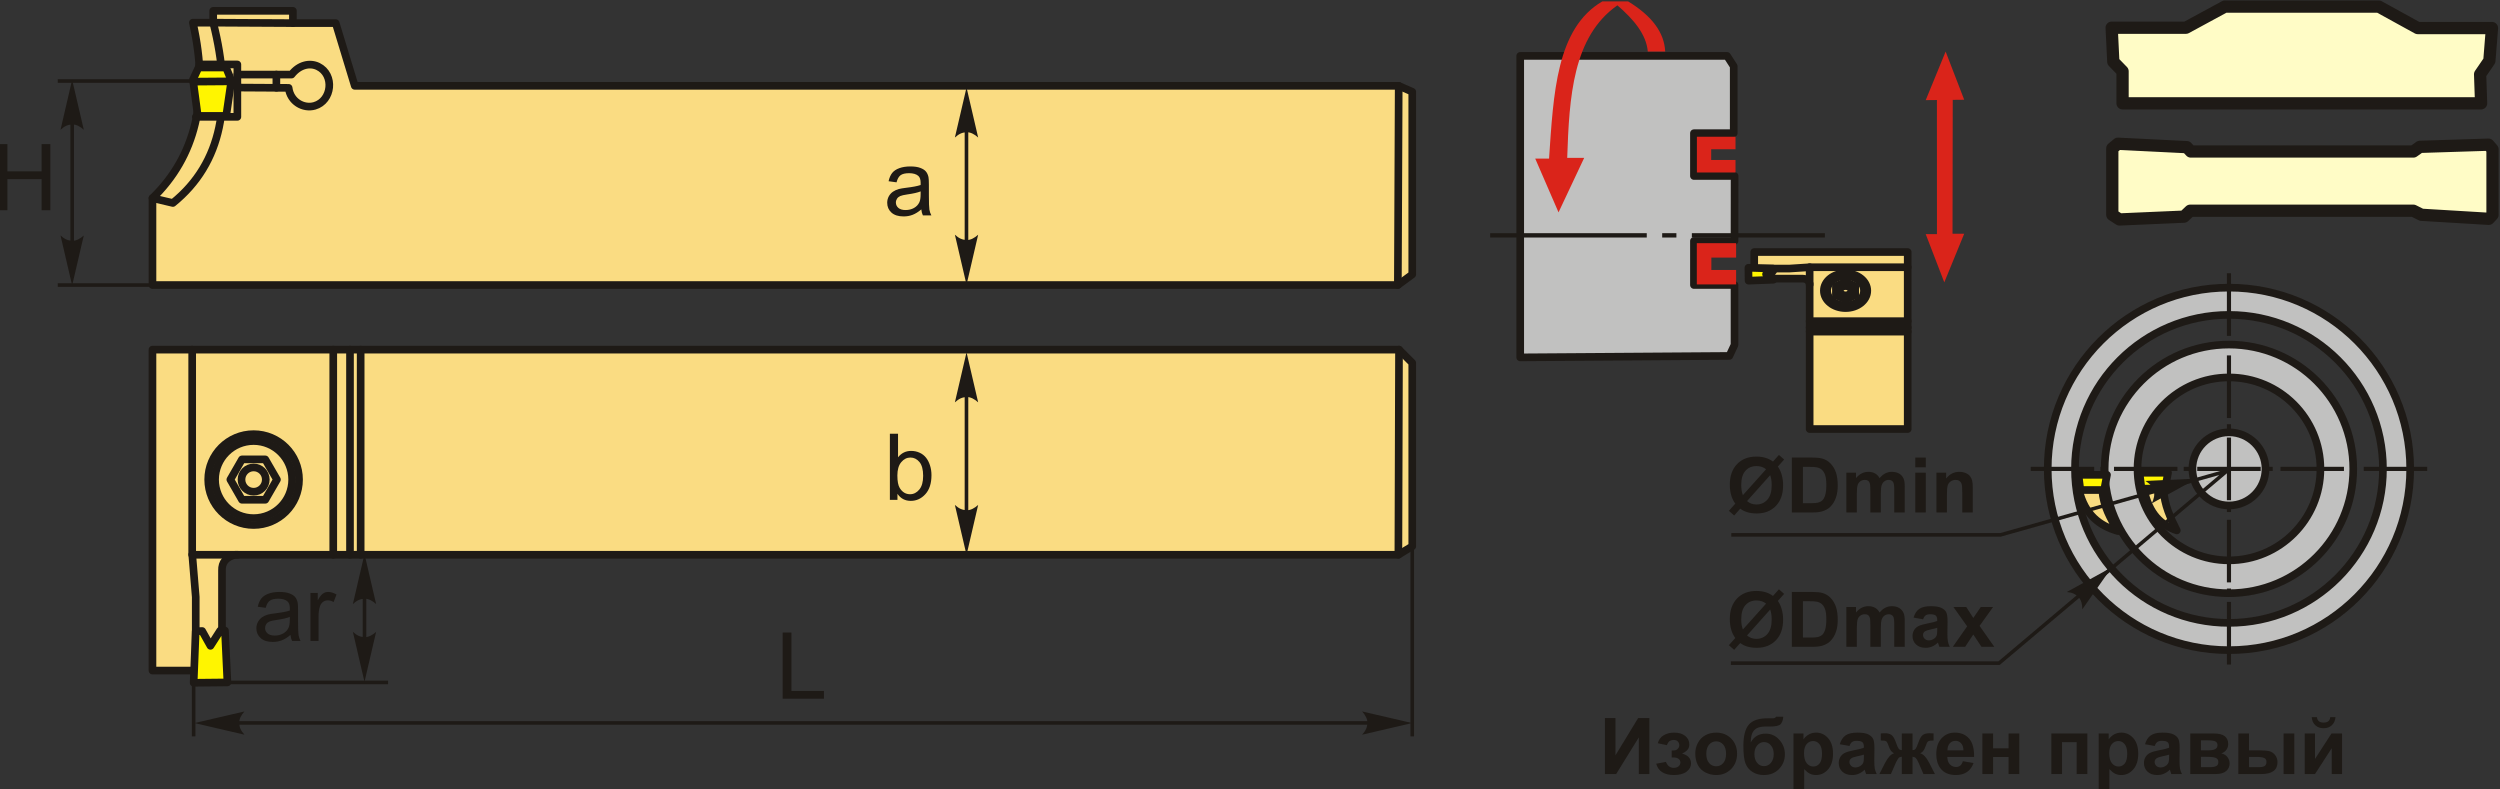 <?xml version="1.0"?>
<svg width="907.57" height="286.59" xmlns="http://www.w3.org/2000/svg" xmlns:svg="http://www.w3.org/2000/svg" clip-rule="evenodd" fill-rule="evenodd" version="1.1" xml:space="preserve">
 <rect width="100%" height="100%" fill="#333333" stroke="none"/>
 <defs>
  <style type="text/css">
   <![CDATA[
    .str2 {stroke:#1E1A16;stroke-width:1.31;stroke-miterlimit:22.926}
    .str1 {stroke:#1E1A16;stroke-width:4.45;stroke-linecap:round;stroke-linejoin:round;stroke-miterlimit:22.926}
    .str0 {stroke:#1E1A16;stroke-width:2.78;stroke-linecap:round;stroke-linejoin:round;stroke-miterlimit:22.926}
    .fil8 {fill:none}
    .fil1 {fill:#C1C1C0}
    .fil3 {fill:#1E1A16}
    .fil5 {fill:#FFFCC6}
    .fil6 {fill:#FFF500}
    .fil7 {fill:#FADC82}
    .fil2 {fill:#DA241A}
    .fil0 {fill:#1E1A16;fill-rule:nonzero}
    .fil9 {fill:#1E1A16;fill-rule:nonzero}
    .fil4 {fill:#DA241A;fill-rule:nonzero}
   ]]>
  </style>
 </defs>
 <g class="layer">
  <title>Layer 1</title>
  <g id="Layer_x0020_1">
   <g id="_2282958626096">
    <polygon class="fil0" id="svg_10" points="582.63,260.68 586.46,260.68 586.46,274.2 594.69,260.68 598.77,260.68 598.77,281 594.94,281 594.94,267.69 586.71,281 582.63,281 "/>
    <path class="fil0" d="m606.88,274.98l0,-2.53c0.68,0 1.17,-0.04 1.48,-0.13c0.3,-0.09 0.59,-0.3 0.86,-0.64c0.28,-0.34 0.42,-0.73 0.42,-1.17c0,-0.46 -0.17,-0.9 -0.51,-1.29c-0.34,-0.4 -0.84,-0.6 -1.51,-0.6c-0.52,0 -0.98,0.11 -1.39,0.34c-0.41,0.21 -0.77,0.74 -1.11,1.56l-3.29,-0.7c0.33,-1.29 1.05,-2.26 2.14,-2.9c1.08,-0.64 2.33,-0.96 3.72,-0.96c1.77,0 3.14,0.4 4.12,1.22c0.97,0.82 1.46,1.84 1.46,3.07c0,0.77 -0.21,1.41 -0.63,1.91c-0.42,0.51 -1.08,0.98 -1.99,1.41c1.09,0.3 1.9,0.75 2.43,1.35c0.54,0.6 0.81,1.35 0.81,2.24c0,1.15 -0.53,2.14 -1.6,2.96c-1.07,0.83 -2.61,1.24 -4.62,1.24c-3.51,0 -5.65,-1.37 -6.43,-4.11l3.54,-0.65c0.58,1.44 1.52,2.15 2.84,2.15c0.73,0 1.32,-0.19 1.76,-0.57c0.44,-0.39 0.65,-0.84 0.65,-1.36c0,-0.57 -0.22,-1.02 -0.68,-1.35c-0.46,-0.32 -1.06,-0.49 -1.8,-0.49l-0.67,0z" id="1"/>
    <path class="fil0" d="m615.43,273.45c0,-1.29 0.32,-2.55 0.95,-3.76c0.64,-1.21 1.55,-2.13 2.71,-2.77c1.17,-0.64 2.47,-0.96 3.92,-0.96c2.22,0 4.04,0.72 5.47,2.17c1.42,1.45 2.13,3.27 2.13,5.49c0,2.23 -0.72,4.08 -2.15,5.55c-1.44,1.46 -3.25,2.19 -5.43,2.19c-1.34,0 -2.63,-0.3 -3.86,-0.91c-1.22,-0.61 -2.15,-1.51 -2.79,-2.69c-0.63,-1.18 -0.95,-2.61 -0.95,-4.31zm4,0.21c0,1.46 0.35,2.58 1.04,3.36c0.69,0.78 1.54,1.17 2.56,1.17c1.01,0 1.86,-0.39 2.55,-1.17c0.68,-0.78 1.03,-1.91 1.03,-3.39c0,-1.44 -0.35,-2.55 -1.03,-3.33c-0.69,-0.78 -1.54,-1.17 -2.55,-1.17c-1.02,0 -1.87,0.39 -2.56,1.17c-0.69,0.78 -1.04,1.9 -1.04,3.36z" id="2"/>
    <path class="fil0" d="m644.74,260.2l2.63,0c-0.08,1.16 -0.39,2.05 -0.92,2.65c-0.53,0.61 -1.84,0.91 -3.93,0.91c-0.25,0 -0.5,-0.01 -0.75,-0.02l-0.5,0c-1.24,0 -2.25,0.14 -3.02,0.41c-0.78,0.27 -1.42,0.8 -1.91,1.59c-0.49,0.79 -0.75,2.06 -0.77,3.8c0.57,-1.08 1.32,-1.88 2.23,-2.42c0.91,-0.53 1.99,-0.79 3.25,-0.79c1.93,0 3.57,0.75 4.91,2.26c1.34,1.5 2.01,3.25 2.01,5.23c0,2.06 -0.7,3.84 -2.11,5.32c-1.42,1.48 -3.26,2.22 -5.53,2.22c-1.57,0 -2.94,-0.37 -4.13,-1.12c-1.18,-0.75 -2.02,-1.78 -2.54,-3.08c-0.5,-1.3 -0.76,-3.45 -0.76,-6.45c0,-3.54 0.66,-6.08 1.96,-7.63c1.3,-1.55 3.57,-2.32 6.81,-2.32l1.97,0c0.55,0 0.91,-0.18 1.1,-0.56zm-7.84,13.55c0,1.35 0.34,2.42 1.01,3.2c0.66,0.79 1.48,1.18 2.44,1.18c1.04,0 1.9,-0.41 2.56,-1.22c0.67,-0.81 1,-1.86 1,-3.15c0,-1.31 -0.33,-2.36 -1.01,-3.16c-0.68,-0.81 -1.51,-1.21 -2.51,-1.21c-0.96,0 -1.78,0.4 -2.46,1.19c-0.69,0.79 -1.03,1.85 -1.03,3.17z" id="3"/>
    <path class="fil0" d="m651.08,266.27l3.63,0l0,2.16c0.48,-0.74 1.11,-1.33 1.92,-1.79c0.8,-0.46 1.69,-0.68 2.67,-0.68c1.71,0 3.16,0.67 4.35,2.01c1.19,1.34 1.79,3.21 1.79,5.61c0,2.46 -0.6,4.37 -1.8,5.74c-1.2,1.36 -2.66,2.04 -4.37,2.04c-0.81,0 -1.55,-0.16 -2.21,-0.48c-0.66,-0.32 -1.36,-0.88 -2.09,-1.66l0,7.37l-3.89,0l0,-20.32zm3.83,7.13c0,1.66 0.33,2.89 0.99,3.68c0.65,0.79 1.45,1.19 2.38,1.19c0.91,0 1.66,-0.36 2.26,-1.09c0.6,-0.73 0.9,-1.92 0.9,-3.58c0,-1.55 -0.31,-2.7 -0.93,-3.45c-0.61,-0.76 -1.38,-1.13 -2.29,-1.13c-0.95,0 -1.74,0.37 -2.37,1.11c-0.62,0.74 -0.94,1.83 -0.94,3.27z" id="4"/>
    <path class="fil0" d="m671.42,270.81l-3.52,-0.63c0.4,-1.43 1.09,-2.5 2.06,-3.19c0.97,-0.69 2.41,-1.03 4.32,-1.03c1.73,0 3.03,0.2 3.88,0.61c0.85,0.41 1.45,0.93 1.79,1.57c0.35,0.63 0.52,1.79 0.52,3.48l-0.05,4.54c0,1.29 0.06,2.25 0.18,2.86c0.12,0.62 0.36,1.28 0.7,1.98l-3.86,0c-0.1,-0.26 -0.23,-0.64 -0.38,-1.14c-0.06,-0.23 -0.1,-0.38 -0.13,-0.45c-0.66,0.65 -1.37,1.14 -2.13,1.46c-0.76,0.33 -1.56,0.49 -2.42,0.49c-1.51,0 -2.7,-0.41 -3.57,-1.23c-0.87,-0.82 -1.3,-1.86 -1.3,-3.12c0,-0.82 0.2,-1.57 0.59,-2.22c0.4,-0.65 0.95,-1.15 1.67,-1.49c0.72,-0.35 1.75,-0.65 3.09,-0.91c1.82,-0.34 3.08,-0.66 3.78,-0.96l0,-0.39c0,-0.76 -0.18,-1.3 -0.55,-1.62c-0.37,-0.32 -1.07,-0.48 -2.1,-0.48c-0.69,0 -1.23,0.13 -1.62,0.41c-0.39,0.28 -0.71,0.76 -0.95,1.46zm5.22,3.15c-0.49,0.16 -1.28,0.36 -2.37,0.59c-1.07,0.24 -1.78,0.46 -2.11,0.68c-0.51,0.36 -0.77,0.82 -0.77,1.37c0,0.55 0.21,1.02 0.61,1.42c0.41,0.39 0.93,0.59 1.56,0.59c0.7,0 1.37,-0.23 2.01,-0.69c0.46,-0.35 0.78,-0.78 0.92,-1.29c0.1,-0.33 0.15,-0.96 0.15,-1.9l0,-0.77z" id="5"/>
    <path class="fil0" d="m690.41,281l0,-6.28c-0.51,0.04 -0.86,0.16 -1.06,0.34c-0.2,0.19 -0.55,0.75 -1.04,1.68l-1.86,4.26l-4.18,0l2.07,-4.06c1.06,-2.03 2.15,-3.19 3.28,-3.48c-0.84,-0.33 -1.49,-1.17 -1.94,-2.52c-0.34,-1.02 -0.65,-1.62 -0.94,-1.82c-0.27,-0.2 -0.93,-0.3 -1.96,-0.3l0,-2.57c0.76,-0.04 1.3,-0.07 1.6,-0.07c0.86,0 1.59,0.19 2.2,0.57c0.61,0.38 1.18,1.33 1.72,2.84c0.41,1.18 0.74,1.92 0.99,2.23c0.25,0.31 0.62,0.47 1.12,0.49l0,-6.04l3.89,0l0,6.04c0.49,0 0.87,-0.16 1.12,-0.48c0.26,-0.33 0.59,-1.07 0.99,-2.24c0.53,-1.49 1.09,-2.43 1.68,-2.82c0.6,-0.39 1.36,-0.59 2.29,-0.59c0.27,0 0.78,0.03 1.55,0.07l0,2.57c-1.02,0 -1.67,0.1 -1.96,0.3c-0.29,0.2 -0.6,0.8 -0.94,1.82c-0.45,1.35 -1.1,2.19 -1.95,2.52c1.14,0.29 2.23,1.45 3.28,3.48l2.08,4.06l-4.18,0l-1.84,-4.26c-0.34,-0.75 -0.64,-1.27 -0.93,-1.54c-0.28,-0.28 -0.68,-0.44 -1.19,-0.48l0,6.28l-3.89,0z" id="6"/>
    <path class="fil0" d="m712.57,276.34l3.88,0.65c-0.49,1.43 -1.28,2.51 -2.36,3.26c-1.07,0.74 -2.42,1.11 -4.04,1.11c-2.55,0 -4.45,-0.83 -5.67,-2.51c-0.97,-1.34 -1.46,-3.03 -1.46,-5.08c0,-2.44 0.64,-4.36 1.91,-5.74c1.27,-1.38 2.88,-2.07 4.83,-2.07c2.19,0 3.91,0.72 5.18,2.17c1.26,1.44 1.87,3.66 1.81,6.65l-9.73,0c0.03,1.16 0.34,2.05 0.94,2.7c0.6,0.64 1.34,0.96 2.23,0.96c0.61,0 1.12,-0.16 1.54,-0.5c0.41,-0.33 0.72,-0.86 0.94,-1.6zm0.22,-3.94c-0.03,-1.13 -0.31,-1.99 -0.87,-2.58c-0.55,-0.59 -1.22,-0.88 -2.02,-0.88c-0.84,0 -1.54,0.31 -2.1,0.93c-0.55,0.62 -0.82,1.46 -0.81,2.53l5.8,0z" id="7"/>
    <polygon class="fil0" id="8" points="719.66,266.27 723.55,266.27 723.55,271.66 729.17,271.66 729.17,266.27 733.06,266.27 733.06,281 729.17,281 729.17,274.81 723.55,274.81 723.55,281 719.66,281 "/>
    <polygon class="fil0" id="9" points="744.69,266.27 757.77,266.27 757.77,281 753.88,281 753.88,269.42 748.57,269.42 748.57,281 744.69,281 "/>
    <path class="fil0" d="m761.88,266.27l3.63,0l0,2.16c0.48,-0.74 1.11,-1.33 1.91,-1.79c0.81,-0.46 1.7,-0.68 2.68,-0.68c1.71,0 3.16,0.67 4.35,2.01c1.19,1.34 1.79,3.21 1.79,5.61c0,2.46 -0.6,4.37 -1.8,5.74c-1.2,1.36 -2.66,2.04 -4.37,2.04c-0.82,0 -1.55,-0.16 -2.22,-0.48c-0.65,-0.32 -1.35,-0.88 -2.08,-1.66l0,7.37l-3.89,0l0,-20.32zm3.83,7.13c0,1.66 0.33,2.89 0.99,3.68c0.65,0.79 1.45,1.19 2.38,1.19c0.91,0 1.66,-0.36 2.26,-1.09c0.6,-0.73 0.9,-1.92 0.9,-3.58c0,-1.55 -0.31,-2.7 -0.93,-3.45c-0.61,-0.76 -1.38,-1.13 -2.29,-1.13c-0.95,0 -1.74,0.37 -2.37,1.11c-0.63,0.74 -0.94,1.83 -0.94,3.27z" id="10"/>
    <path class="fil0" d="m782.22,270.81l-3.52,-0.63c0.4,-1.43 1.09,-2.5 2.06,-3.19c0.97,-0.69 2.41,-1.03 4.32,-1.03c1.73,0 3.03,0.2 3.88,0.61c0.85,0.41 1.45,0.93 1.79,1.57c0.35,0.63 0.52,1.79 0.52,3.48l-0.05,4.54c0,1.29 0.06,2.25 0.18,2.86c0.12,0.62 0.36,1.28 0.7,1.98l-3.86,0c-0.1,-0.26 -0.23,-0.64 -0.38,-1.14c-0.06,-0.23 -0.11,-0.38 -0.13,-0.45c-0.67,0.65 -1.38,1.14 -2.13,1.46c-0.76,0.33 -1.56,0.49 -2.42,0.49c-1.51,0 -2.7,-0.41 -3.57,-1.23c-0.87,-0.82 -1.3,-1.86 -1.3,-3.12c0,-0.82 0.19,-1.57 0.59,-2.22c0.4,-0.65 0.95,-1.15 1.67,-1.49c0.72,-0.35 1.75,-0.65 3.09,-0.91c1.82,-0.34 3.08,-0.66 3.78,-0.96l0,-0.39c0,-0.76 -0.18,-1.3 -0.55,-1.62c-0.37,-0.32 -1.07,-0.48 -2.1,-0.48c-0.7,0 -1.23,0.13 -1.62,0.41c-0.4,0.28 -0.71,0.76 -0.95,1.46zm5.22,3.15c-0.49,0.16 -1.28,0.36 -2.37,0.59c-1.07,0.24 -1.78,0.46 -2.12,0.68c-0.5,0.36 -0.76,0.82 -0.76,1.37c0,0.55 0.21,1.02 0.61,1.42c0.41,0.39 0.93,0.59 1.55,0.59c0.7,0 1.38,-0.23 2.01,-0.69c0.47,-0.35 0.78,-0.78 0.93,-1.29c0.1,-0.33 0.15,-0.96 0.15,-1.9l0,-0.77z" id="11"/>
    <path class="fil0" d="m795.14,266.27l8.53,0c1.75,0 3.05,0.32 3.92,0.95c0.87,0.64 1.31,1.61 1.31,2.89c0,0.83 -0.24,1.55 -0.72,2.16c-0.47,0.61 -1.07,1.01 -1.79,1.22c1.01,0.25 1.77,0.71 2.27,1.4c0.5,0.68 0.75,1.43 0.75,2.24c0,1.15 -0.42,2.08 -1.26,2.79c-0.85,0.72 -2.09,1.08 -3.73,1.08l-9.28,0l0,-14.73zm3.88,6.13l2.53,0c1.22,0 2.1,-0.15 2.64,-0.46c0.55,-0.31 0.82,-0.79 0.82,-1.45c0,-0.62 -0.25,-1.06 -0.76,-1.33c-0.51,-0.26 -1.4,-0.39 -2.7,-0.39l-2.53,0l0,3.63zm0,6.1l3.1,0c1.11,0 1.93,-0.13 2.44,-0.4c0.51,-0.27 0.76,-0.75 0.76,-1.45c0,-0.72 -0.29,-1.22 -0.88,-1.49c-0.58,-0.27 -1.72,-0.41 -3.41,-0.41l-2.01,0l0,3.75z" id="12"/>
    <path class="fil0" d="m812.58,266.27l3.88,0l0,6.13l3.92,0c1.54,0 2.71,0.11 3.52,0.32c0.81,0.22 1.49,0.69 2.05,1.42c0.56,0.73 0.84,1.59 0.84,2.58c0,1.42 -0.49,2.49 -1.47,3.2c-0.98,0.72 -2.45,1.08 -4.41,1.08l-8.33,0l0,-14.73zm3.88,12.23l3.64,0c0.94,0 1.63,-0.15 2.05,-0.44c0.43,-0.29 0.64,-0.77 0.64,-1.43c0,-0.71 -0.27,-1.2 -0.83,-1.46c-0.55,-0.26 -1.54,-0.39 -2.96,-0.39l-2.54,0l0,3.72zm12.55,-12.23l3.88,0l0,14.73l-3.88,0l0,-14.73z" id="13"/>
    <path class="fil0" d="m836.67,266.27l3.74,0l0,9.25l5.99,-9.25l3.83,0l0,14.73l-3.75,0l0,-9.39l-6.07,9.39l-3.74,0l0,-14.73zm9.28,-5.93l1.9,0c-0.11,1.25 -0.56,2.24 -1.33,2.95c-0.77,0.72 -1.77,1.08 -2.99,1.08c-1.23,0 -2.23,-0.36 -3,-1.08c-0.77,-0.71 -1.21,-1.7 -1.32,-2.95l1.9,0c0.06,0.65 0.29,1.15 0.69,1.48c0.4,0.34 0.97,0.5 1.73,0.5c0.75,0 1.33,-0.16 1.73,-0.5c0.39,-0.33 0.62,-0.83 0.69,-1.48z" id="14"/>
    <polygon class="fil1 str0" id="svg_11" points="627.807,129.212 551.88,129.74 551.88,20.3 626.973,20.3 629.389,24.048 629.389,48.352 614.948,48.352 614.948,63.889 629.71,63.889 629.684,87.475 614.948,87.475 614.948,103.462 629.684,103.462 629.684,125.196 "/>
    <path class="fil2" d="m565.79,77.09c-2.82,-6.5 -5.64,-13 -8.46,-19.51c1.67,0 3.34,0 5.02,0c1.61,-23.37 2.57,-47.33 19.36,-57.08c3.11,0 6.22,0 9.32,0c8.73,5.3 13.18,11.38 13.48,18.22c-2.1,0 -4.2,0 -6.31,0c-0.54,-6.27 -5.14,-11.67 -11.04,-16.79c-16.19,11.37 -17.47,33.19 -18.22,55.37c2.06,0 4.12,0 6.17,0l-9.32,19.79z" id="svg_12"/>
    <path class="fil3" d="m614.19,84.65l48.29,0l0,1.58l-48.29,0l0,-1.58zm-5.61,0l-5.16,0l0,1.58l5.16,0l0,-1.58zm-67.6,0l56.84,0l0,1.58l-56.84,0l0,-1.58z" id="ось.cdr"/>
    <polygon class="fil2" id="svg_13" points="621.27,93.513 630.26,93.513 630.26,88.28 615.99,88.28 615.99,103.25 630.26,103.25 630.26,98.008 621.27,98.008 "/>
    <polygon class="fil2" id="svg_14" points="621.207,54.182 630.04,54.182 630.04,49.64 616.02,49.64 616.02,62.61 630.04,62.61 630.04,58.076 621.207,58.076 "/>
    <g id="svg_15">
     <polygon class="fil4" id="svg_16" points="708.82,84.86 713.06,84.86 705.83,102.5 699.09,85 703.17,85 703.15,31.07 708.91,31.07 "/>
     <polygon class="fil4" id="svg_17" points="699.09,36.35 706.32,18.72 713.06,36.21 "/>
    </g>
    <polygon class="fil5 str1" id="svg_18" points="900.35,26.96 900.71,37.51 770.55,37.51 770.55,25.88 767.19,22.41 766.59,10.06 793.56,10.06 807.7,2.39 863.55,2.39 877.7,10.18 904.66,10.18 903.71,22.05 "/>
    <polygon class="fil5 str1" id="svg_19" points="766.82,77.97 766.82,53.87 768.86,52.18 793.86,53.42 795.33,55 876.11,55 878.49,53.31 903.38,52.52 904.85,54.21 904.85,77.97 903.49,79.44 879.05,77.97 876.11,76.5 795.1,76.5 792.84,78.65 769.42,79.67 "/>
    <g id="svg_20">
     <g id="svg_21">
      <path class="fil1 str0" d="m809.18,104.42c36.34,0 65.79,29.46 65.79,65.8c0,36.34 -29.45,65.8 -65.79,65.8c-36.34,0 -65.8,-29.46 -65.8,-65.8c0,-36.34 29.46,-65.8 65.8,-65.8zm0,9.9c30.87,0 55.9,25.03 55.9,55.9c0,30.87 -25.03,55.9 -55.9,55.9c-30.87,0 -55.9,-25.03 -55.9,-55.9c0,-30.87 25.03,-55.9 55.9,-55.9zm0,10.77c24.92,0 45.12,20.21 45.12,45.13c0,24.92 -20.2,45.13 -45.12,45.13c-24.92,0 -45.13,-20.21 -45.13,-45.13c0,-24.92 20.21,-45.13 45.13,-45.13zm0,11.93c18.34,0 33.2,14.86 33.2,33.2c0,18.34 -14.86,33.2 -33.2,33.2c-18.34,0 -33.2,-14.86 -33.2,-33.2c0,-18.34 14.86,-33.2 33.2,-33.2zm0,19.92c7.33,0 13.27,5.95 13.27,13.28c0,7.33 -5.94,13.28 -13.27,13.28c-7.33,0 -13.28,-5.95 -13.28,-13.28c0,-7.33 5.95,-13.28 13.28,-13.28z" id="svg_22" transform="matrix(1 0 0 1 0 0)"/>
      <polygon class="fil6 str0" id="svg_23" points="754.54,172.38 764.9,172.38 763.81,178.14 755.27,178.14 "/>
      <path class="fil7 str0" d="m778.31,177.64c2.37,0 4.75,0 7.11,0c0.3,5.76 2.52,10.36 4.82,14.92c-5.6,-1.9 -10.1,-5.88 -11.93,-14.92z" id="svg_24"/>
      <polygon class="fil6 str0" id="svg_25" points="776.7,171.63 787.06,171.63 785.97,177.39 777.43,177.39 " transform="matrix(1 0 0 1 0 0)"/>
      <path class="fil7 str0" d="m754.72,177.89c2.82,0 5.63,0 8.46,0c0.36,5.76 2.99,10.36 5.72,14.92c-6.65,-1.9 -12.01,-5.88 -14.18,-14.92z" id="svg_26" transform="matrix(1 0 0 1 0 0)"/>
      <path class="fil3" d="m737.22,169.46l23.03,0l0,1.52l-23.03,0l0,-1.52zm120.88,0l23.04,0l0,1.52l-23.04,0l0,-1.52zm-2.82,0l-2.09,0l0,1.52l2.09,0l0,-1.52zm-27.4,0l23.04,0l0,1.52l-23.04,0l0,-1.52zm-2.82,0l-2.09,0l0,1.52l2.09,0l0,-1.52zm-27.4,0l23.04,0l0,1.52l-23.04,0l0,-1.52zm-2.82,0l-2.1,0l0,1.52l2.1,0l0,-1.52zm-27.4,0l23.03,0l0,1.52l-23.03,0l0,-1.52zm-2.82,0l-2.1,0l0,1.52l2.1,0l0,-1.52z" id="ось.cdr_0"/>
      <path class="fil3" d="m809.93,99.19l0,22.74l-1.51,0l0,-22.74l1.51,0zm0,119.32l0,22.74l-1.51,0l0,-22.74l1.51,0zm0,-2.79l0,-2.06l-1.51,0l0,2.06l1.51,0zm0,-27.04l0,22.74l-1.51,0l0,-22.74l1.51,0zm0,-2.79l0,-2.06l-1.51,0l0,2.06l1.51,0zm0,-27.04l0,22.74l-1.51,0l0,-22.74l1.51,0zm0,-2.79l0,-2.06l-1.51,0l0,2.06l1.51,0zm0,-27.04l0,22.74l-1.51,0l0,-22.74l1.51,0zm0,-2.79l0,-2.06l-1.51,0l0,2.06l1.51,0z" id="ось.cdr_1"/>
     </g>
     <polyline class="fil8 str2" id="svg_27" points="628.35,240.73 725.73,240.73 808.42,170.98 726.21,194.18 628.51,194.18 "/>
     <path class="fil9" d="m797.49,173.74l-16.34,9c0.79,-1.58 1.16,-3.19 0.7,-4.59c-0.48,-1.48 -1.28,-2.48 -3,-3.55l18.64,-0.86z" id="стрелка.cdr"/>
     <path class="fil9" d="m766.65,205.93l-10.72,15.27c0.02,-1.76 -0.36,-3.37 -1.38,-4.42c-1.09,-1.12 -2.24,-1.67 -4.25,-1.87l16.35,-8.98z" id="стрелка.cdr_2"/>
     <path class="fil0" d="m643.64,167.57l2.16,-2.42l1.89,1.67l-2.28,2.56c0.6,0.81 1.07,1.82 1.41,3.01c0.33,1.19 0.5,2.46 0.5,3.8c0,3.17 -0.88,5.66 -2.63,7.48c-1.75,1.82 -4.06,2.73 -6.94,2.73c-2.49,0 -4.49,-0.58 -5.99,-1.75l-2.21,2.49l-1.92,-1.7l2.33,-2.61c-1.32,-1.77 -1.99,-4.07 -1.99,-6.9c0,-3.15 0.88,-5.63 2.63,-7.45c1.75,-1.82 4.09,-2.73 7.01,-2.73c2.42,0 4.43,0.61 6.03,1.82zm-2.51,2.79c-0.92,-0.77 -2.08,-1.16 -3.48,-1.16c-1.66,0 -2.99,0.57 -4,1.71c-1.02,1.13 -1.53,2.85 -1.53,5.14c0,1.44 0.2,2.67 0.6,3.7l8.41,-9.39zm1.49,2.14l-8.39,9.4c0.93,0.83 2.06,1.24 3.38,1.24c1.62,0 2.95,-0.58 4,-1.76c1.04,-1.17 1.56,-2.92 1.56,-5.24c0,-1.47 -0.19,-2.68 -0.55,-3.64z" id="svg_28"/>
     <path class="fil0" d="m650.48,166.11l7.34,0c1.66,0 2.92,0.13 3.79,0.38c1.16,0.34 2.16,0.96 2.99,1.84c0.84,0.87 1.47,1.95 1.91,3.23c0.43,1.27 0.64,2.84 0.64,4.7c0,1.65 -0.2,3.06 -0.61,4.24c-0.49,1.46 -1.2,2.63 -2.13,3.52c-0.69,0.69 -1.63,1.21 -2.82,1.59c-0.88,0.29 -2.07,0.43 -3.55,0.43l-7.56,0l0,-19.93zm4.04,3.37l0,13.19l2.99,0c1.12,0 1.93,-0.07 2.42,-0.19c0.66,-0.16 1.19,-0.44 1.62,-0.83c0.43,-0.39 0.78,-1.03 1.05,-1.92c0.27,-0.89 0.41,-2.11 0.41,-3.65c0,-1.54 -0.14,-2.72 -0.41,-3.55c-0.27,-0.82 -0.65,-1.46 -1.14,-1.93c-0.48,-0.45 -1.1,-0.77 -1.85,-0.93c-0.56,-0.13 -1.66,-0.19 -3.29,-0.19l-1.8,0z" id="svg_1"/>
     <path class="fil0" d="m670.28,171.59l3.5,0l0,1.97c1.26,-1.51 2.76,-2.27 4.5,-2.27c0.92,0 1.72,0.19 2.4,0.57c0.68,0.38 1.24,0.95 1.67,1.72c0.63,-0.77 1.32,-1.34 2.05,-1.72c0.74,-0.38 1.52,-0.57 2.36,-0.57c1.05,0 1.95,0.21 2.69,0.64c0.73,0.43 1.28,1.06 1.64,1.9c0.26,0.61 0.39,1.61 0.39,2.99l0,9.22l-3.81,0l0,-8.25c0,-1.43 -0.13,-2.35 -0.4,-2.76c-0.35,-0.55 -0.89,-0.82 -1.63,-0.82c-0.53,0 -1.04,0.16 -1.51,0.49c-0.47,0.33 -0.81,0.8 -1.02,1.43c-0.21,0.63 -0.31,1.62 -0.31,2.98l0,6.93l-3.81,0l0,-7.91c0,-1.4 -0.07,-2.31 -0.21,-2.71c-0.13,-0.41 -0.34,-0.71 -0.63,-0.91c-0.28,-0.2 -0.67,-0.3 -1.16,-0.3c-0.59,0 -1.12,0.16 -1.58,0.47c-0.48,0.32 -0.81,0.78 -1.02,1.38c-0.2,0.59 -0.3,1.59 -0.3,2.97l0,7.01l-3.81,0l0,-14.45z" id="svg_4"/>
     <path class="fil0" d="m695.3,169.65l0,-3.54l3.81,0l0,3.54l-3.81,0zm0,16.39l0,-14.45l3.81,0l0,14.45l-3.81,0z" id="svg_6"/>
     <path class="fil0" d="m716.17,186.04l-3.82,0l0,-7.36c0,-1.56 -0.08,-2.57 -0.24,-3.02c-0.17,-0.46 -0.43,-0.82 -0.8,-1.07c-0.37,-0.26 -0.82,-0.38 -1.34,-0.38c-0.67,0 -1.27,0.18 -1.79,0.54c-0.54,0.36 -0.9,0.85 -1.09,1.44c-0.2,0.6 -0.3,1.7 -0.3,3.32l0,6.53l-3.81,0l0,-14.45l3.53,0l0,2.12c1.27,-1.62 2.86,-2.42 4.78,-2.42c0.85,0 1.62,0.15 2.32,0.45c0.71,0.31 1.24,0.69 1.59,1.16c0.36,0.47 0.61,1.01 0.75,1.61c0.15,0.59 0.22,1.45 0.22,2.56l0,8.97z" id="svg_8"/>
     <path class="fil0" d="m643.64,216.34l2.16,-2.41l1.89,1.67l-2.28,2.55c0.6,0.82 1.07,1.83 1.41,3.02c0.33,1.19 0.5,2.46 0.5,3.8c0,3.16 -0.88,5.66 -2.63,7.48c-1.75,1.82 -4.06,2.72 -6.94,2.72c-2.49,0 -4.49,-0.57 -5.99,-1.74l-2.21,2.48l-1.92,-1.69l2.33,-2.61c-1.32,-1.77 -1.99,-4.07 -1.99,-6.9c0,-3.15 0.88,-5.63 2.63,-7.45c1.75,-1.83 4.09,-2.73 7.01,-2.73c2.42,0 4.43,0.6 6.03,1.81zm-2.51,2.8c-0.92,-0.77 -2.08,-1.16 -3.48,-1.16c-1.66,0 -2.99,0.57 -4,1.7c-1.02,1.14 -1.53,2.86 -1.53,5.15c0,1.44 0.2,2.67 0.6,3.69l8.41,-9.38zm1.49,2.14l-8.39,9.4c0.93,0.83 2.06,1.24 3.38,1.24c1.62,0 2.95,-0.59 4,-1.76c1.04,-1.17 1.56,-2.92 1.56,-5.24c0,-1.48 -0.19,-2.69 -0.55,-3.64z" id="svg_29"/>
     <path class="fil0" d="m650.48,214.89l7.34,0c1.66,0 2.92,0.12 3.79,0.38c1.16,0.34 2.16,0.95 2.99,1.83c0.84,0.88 1.47,1.96 1.91,3.23c0.43,1.27 0.64,2.85 0.64,4.71c0,1.64 -0.2,3.05 -0.61,4.24c-0.49,1.45 -1.2,2.62 -2.13,3.52c-0.69,0.68 -1.63,1.21 -2.82,1.59c-0.88,0.28 -2.07,0.42 -3.55,0.42l-7.56,0l0,-19.92zm4.04,3.36l0,13.2l2.99,0c1.12,0 1.93,-0.07 2.42,-0.19c0.66,-0.17 1.19,-0.45 1.62,-0.83c0.43,-0.39 0.78,-1.03 1.05,-1.92c0.27,-0.9 0.41,-2.12 0.41,-3.66c0,-1.54 -0.14,-2.71 -0.41,-3.54c-0.27,-0.82 -0.65,-1.46 -1.14,-1.93c-0.48,-0.46 -1.1,-0.77 -1.85,-0.94c-0.56,-0.12 -1.66,-0.19 -3.29,-0.19l-1.8,0z" id="svg_2"/>
     <path class="fil0" d="m670.28,220.37l3.5,0l0,1.97c1.26,-1.52 2.76,-2.28 4.5,-2.28c0.92,0 1.72,0.19 2.4,0.57c0.68,0.38 1.24,0.96 1.67,1.73c0.63,-0.77 1.32,-1.35 2.05,-1.73c0.74,-0.38 1.52,-0.57 2.36,-0.57c1.05,0 1.95,0.22 2.69,0.65c0.73,0.43 1.28,1.06 1.64,1.9c0.26,0.61 0.39,1.6 0.39,2.98l0,9.22l-3.81,0l0,-8.24c0,-1.43 -0.13,-2.36 -0.4,-2.77c-0.35,-0.54 -0.89,-0.81 -1.63,-0.81c-0.53,0 -1.04,0.16 -1.51,0.48c-0.47,0.33 -0.81,0.81 -1.02,1.44c-0.21,0.63 -0.31,1.62 -0.31,2.98l0,6.92l-3.81,0l0,-7.9c0,-1.4 -0.07,-2.31 -0.21,-2.71c-0.13,-0.41 -0.34,-0.72 -0.63,-0.92c-0.28,-0.2 -0.67,-0.29 -1.16,-0.29c-0.59,0 -1.12,0.15 -1.58,0.47c-0.48,0.32 -0.81,0.77 -1.02,1.37c-0.2,0.6 -0.3,1.59 -0.3,2.97l0,7.01l-3.81,0l0,-14.44z" id="svg_5"/>
     <path class="fil0" d="m698.14,224.82l-3.45,-0.61c0.39,-1.41 1.06,-2.45 2.01,-3.13c0.95,-0.68 2.37,-1.02 4.24,-1.02c1.7,0 2.97,0.2 3.81,0.61c0.83,0.4 1.42,0.91 1.76,1.53c0.33,0.62 0.51,1.76 0.51,3.42l-0.06,4.45c0,1.27 0.06,2.21 0.18,2.81c0.12,0.6 0.35,1.25 0.68,1.93l-3.78,0c-0.1,-0.25 -0.22,-0.62 -0.37,-1.11c-0.06,-0.23 -0.11,-0.38 -0.13,-0.45c-0.65,0.64 -1.35,1.12 -2.09,1.44c-0.74,0.32 -1.53,0.48 -2.37,0.48c-1.48,0 -2.65,-0.4 -3.5,-1.21c-0.86,-0.8 -1.28,-1.82 -1.28,-3.05c0,-0.81 0.19,-1.54 0.58,-2.18c0.39,-0.64 0.93,-1.13 1.64,-1.47c0.7,-0.34 1.71,-0.63 3.03,-0.89c1.78,-0.33 3.02,-0.65 3.71,-0.94l0,-0.38c0,-0.74 -0.18,-1.27 -0.54,-1.59c-0.37,-0.32 -1.06,-0.47 -2.06,-0.47c-0.69,0 -1.21,0.13 -1.59,0.4c-0.39,0.27 -0.7,0.75 -0.93,1.43zm5.12,3.09c-0.49,0.16 -1.26,0.36 -2.33,0.59c-1.05,0.22 -1.75,0.45 -2.07,0.66c-0.5,0.36 -0.75,0.8 -0.75,1.34c0,0.54 0.2,1 0.6,1.39c0.4,0.39 0.9,0.59 1.52,0.59c0.69,0 1.34,-0.23 1.97,-0.68c0.46,-0.35 0.77,-0.77 0.91,-1.27c0.1,-0.32 0.15,-0.94 0.15,-1.86l0,-0.76z" id="svg_7"/>
     <polygon class="fil0" id="svg_9" points="708.93,234.81 714.13,227.37 709.15,220.37 713.81,220.37 716.36,224.34 719.07,220.37 723.54,220.37 718.64,227.21 723.98,234.81 719.33,234.81 716.36,230.34 713.4,234.81 "/>
    </g>
    <g id="svg_30">
     <g id="svg_31">
      <path class="fil7 str0" d="m55.35,103.48l0,-31.54c15.48,-15.04 20.93,-35.95 14.66,-63.71l7.39,0l0,-4.3l28.93,0l0,4.46l15.54,0l6.92,22.77l378.98,0l4.92,2.15l0,66.32l-5.23,3.85l-452.11,0z" id="svg_32"/>
      <line class="fil8 str0" id="svg_33" x1="507.77" x2="507.46" y1="31.16" y2="103.48"/>
      <line class="fil8 str0" id="svg_34" x1="77.4" x2="106.33" y1="8.23" y2="8.39"/>
      <path class="fil8 str0" d="m55.35,71.94l7.41,1.75c17.91,-14.49 21.91,-36.8 14.64,-65.46" id="svg_35"/>
      <polyline class="fil8 str0" id="svg_36" points="72.33,23.4 86.17,23.4 86.17,42.42 71.1,42.42 "/>
      <path class="fil8 str0" d="m86.17,27.07l19.67,0c2.8,-3.58 6.69,-4.38 9.64,-2.93c6.09,2.99 5.09,12.46 -1.29,14.29c-4.05,1.16 -8.8,-1.54 -9.41,-6.53l-18.61,-0.11" id="svg_37"/>
      <line class="fil8 str0" id="svg_38" x1="100.33" x2="100.33" y1="31.87" y2="27.07"/>
      <g id="svg_39">
       <polygon class="fil6 str0" id="svg_40" points="82.05,24.5 83.99,29.23 82.11,42.08 71.8,42.08 70.05,28.91 72.09,24.5 "/>
       <line class="fil8 str0" id="svg_41" x1="70.15" x2="83.95" y1="29.64" y2="29.53"/>
      </g>
     </g>
     <g id="svg_42">
      <path class="fil7 str0" d="m80.59,231.17l-5.7,12.27l-19.54,0l0,-116.52l452.53,0l4.81,4.82l0,66.58l-5.04,3.07l-422.25,0c-3.34,0.85 -4.9,2.78 -4.81,5.69l0,24.09z" id="svg_43"/>
      <line class="fil8 str0" id="svg_44" x1="507.88" x2="507.65" y1="126.92" y2="201.39"/>
      <line class="fil8 str0" id="svg_45" x1="130.93" x2="130.93" y1="201.39" y2="126.92"/>
      <line class="fil8 str0" id="svg_46" x1="127.06" x2="127.06" y1="126.92" y2="201.39"/>
      <line class="fil8 str0" id="svg_47" x1="120.98" x2="120.98" y1="126.92" y2="201.39"/>
      <polyline class="fil8 str0" id="svg_48" points="71.06,243.44 71.06,216.74 69.77,201.08 69.77,126.92 "/>
      <line class="fil8 str0" id="svg_49" x1="86.35" x2="69.77" y1="201.39" y2="201.39"/>
      <circle class="fil8 str0" cx="92.07" cy="174.1" id="svg_50" r="16.49"/>
      <circle class="fil8 str0" cx="92.07" cy="174.1" id="svg_51" r="13.99"/>
      <circle class="fil8 str0" cx="92.08" cy="174.1" id="svg_52" r="4.41"/>
      <polygon class="fil8 str0" id="svg_53" points="87.84,166.77 92.08,166.77 96.3,166.77 98.42,170.44 100.54,174.1 98.42,177.76 96.3,181.43 92.08,181.43 87.84,181.43 85.73,177.76 83.62,174.1 85.73,170.44 "/>
      <polygon class="fil6 str0" id="svg_54" points="82.56,247.74 70.3,247.87 71.04,229.17 73.39,229.07 76.4,234.46 79.93,228.94 81.67,228.92 "/>
     </g>
     <polygon class="fil0" id="svg_55" points="-0.5,76.33 -0.5,52.31 2.69,52.31 2.69,62.21 15.1,62.21 15.1,52.31 18.28,52.31 18.28,76.33 15.1,76.33 15.1,65.03 2.69,65.03 2.69,76.33 "/>
     <line class="fil8 str2" id="svg_56" x1="73.23" x2="20.96" y1="29.41" y2="29.41"/>
     <line class="fil8 str2" id="svg_57" x1="62.31" x2="20.96" y1="103.48" y2="103.48"/>
     <line class="fil8 str2" id="svg_58" x1="26.2" x2="26.2" y1="39.61" y2="100.62"/>
     <path class="fil9" d="m26.19,28.94l4.23,18.17c-1.31,-1.19 -2.75,-1.98 -4.22,-1.92c-1.56,0.06 -2.74,0.56 -4.23,1.92l4.22,-18.17z" id="стрелка.cdr_3"/>
     <path class="fil9" d="m26.19,103.65l4.23,-18.17c-1.31,1.19 -2.75,1.98 -4.22,1.93c-1.56,-0.07 -2.74,-0.57 -4.23,-1.93l4.22,18.17z" id="стрелка.cdr_4"/>
     <path class="fil0" d="m334.46,76.02c-1.1,0.93 -2.15,1.58 -3.17,1.97c-1.01,0.39 -2.09,0.58 -3.26,0.58c-1.91,0 -3.38,-0.47 -4.41,-1.4c-1.02,-0.93 -1.54,-2.12 -1.54,-3.57c0,-0.85 0.2,-1.63 0.58,-2.33c0.39,-0.7 0.9,-1.26 1.53,-1.69c0.63,-0.42 1.33,-0.75 2.12,-0.96c0.58,-0.16 1.46,-0.3 2.63,-0.45c2.38,-0.28 4.14,-0.62 5.27,-1.01c0.01,-0.4 0.01,-0.66 0.01,-0.76c0,-1.2 -0.28,-2.04 -0.84,-2.54c-0.75,-0.66 -1.87,-0.99 -3.36,-0.99c-1.39,0 -2.42,0.25 -3.08,0.73c-0.67,0.49 -1.15,1.35 -1.47,2.59l-2.89,-0.4c0.27,-1.24 0.7,-2.24 1.3,-3c0.61,-0.76 1.48,-1.34 2.62,-1.75c1.13,-0.41 2.46,-0.62 3.96,-0.62c1.48,0 2.7,0.17 3.63,0.53c0.93,0.35 1.61,0.78 2.05,1.32c0.44,0.53 0.74,1.2 0.92,2.01c0.1,0.5 0.15,1.41 0.15,2.71l0,3.91c0,2.74 0.06,4.46 0.18,5.19c0.12,0.74 0.37,1.44 0.72,2.11l-3.08,0c-0.3,-0.62 -0.49,-1.35 -0.57,-2.18zm-0.24,-6.54c-1.07,0.43 -2.68,0.8 -4.83,1.1c-1.22,0.18 -2.08,0.37 -2.58,0.59c-0.5,0.22 -0.89,0.54 -1.16,0.95c-0.28,0.42 -0.42,0.88 -0.42,1.4c0,0.77 0.3,1.43 0.9,1.95c0.6,0.52 1.47,0.78 2.61,0.78c1.14,0 2.15,-0.24 3.04,-0.74c0.88,-0.49 1.54,-1.17 1.95,-2.03c0.32,-0.66 0.48,-1.64 0.48,-2.93l0.01,-1.07z" id="svg_59"/>
     <line class="fil8 str2" id="svg_60" x1="350.86" x2="350.86" y1="39.53" y2="99.31"/>
     <path class="fil9" d="m350.88,31.76l4.22,18.17c-1.3,-1.19 -2.75,-1.98 -4.22,-1.92c-1.56,0.06 -2.74,0.56 -4.23,1.92l4.23,-18.17z" id="стрелка.cdr_5"/>
     <path class="fil9" d="m350.88,103.38l4.22,-18.18c-1.3,1.19 -2.75,1.99 -4.22,1.93c-1.56,-0.07 -2.74,-0.57 -4.23,-1.93l4.23,18.18z" id="стрелка.cdr_6"/>
     <path class="fil0" d="m325.8,181.46l-2.75,0l0,-24.01l2.96,0l0,8.57c1.24,-1.56 2.83,-2.33 4.76,-2.33c1.07,0 2.09,0.21 3.04,0.64c0.96,0.43 1.74,1.04 2.36,1.82c0.62,0.78 1.1,1.72 1.45,2.82c0.35,1.09 0.53,2.27 0.53,3.53c0,2.97 -0.74,5.27 -2.21,6.89c-1.48,1.63 -3.24,2.44 -5.31,2.44c-2.05,0 -3.66,-0.85 -4.83,-2.56l0,2.19zm-0.03,-8.83c0,2.08 0.29,3.58 0.85,4.51c0.93,1.52 2.18,2.28 3.76,2.28c1.29,0 2.41,-0.56 3.34,-1.68c0.94,-1.12 1.41,-2.78 1.41,-5c0,-2.27 -0.45,-3.94 -1.35,-5.02c-0.9,-1.08 -1.99,-1.62 -3.26,-1.62c-1.29,0 -2.41,0.56 -3.34,1.68c-0.94,1.12 -1.41,2.73 -1.41,4.85z" id="svg_61"/>
     <line class="fil8 str2" id="svg_62" x1="350.86" x2="350.86" y1="133.49" y2="186.69"/>
     <path class="fil9" d="m350.88,127.89l4.22,18.18c-1.3,-1.19 -2.75,-1.99 -4.22,-1.93c-1.56,0.07 -2.74,0.57 -4.23,1.93l4.23,-18.18z" id="стрелка.cdr_7"/>
     <path class="fil9" d="m350.88,201.47l4.22,-18.17c-1.3,1.18 -2.75,1.98 -4.22,1.92c-1.56,-0.07 -2.74,-0.56 -4.23,-1.92l4.23,18.17z" id="стрелка.cdr_8"/>
     <line class="fil8 str2" id="svg_63" x1="78.17" x2="507.03" y1="262.44" y2="262.44"/>
     <path class="fil9" d="m70.59,262.49l18.17,-4.22c-1.19,1.3 -1.98,2.75 -1.92,4.22c0.06,1.56 0.56,2.74 1.92,4.23l-18.17,-4.23z" id="стрелка.cdr_9"/>
     <path class="fil9" d="m512.65,262.49l-18.18,-4.22c1.19,1.3 1.99,2.75 1.93,4.22c-0.07,1.56 -0.57,2.74 -1.93,4.23l18.18,-4.23z" id="стрелка.cdr_10"/>
     <polygon class="fil0" id="svg_64" points="284.12,253.65 284.12,229.63 287.31,229.63 287.31,250.83 299.11,250.83 299.11,253.65 "/>
     <path class="fil0" d="m105.45,230.49c-1.1,0.93 -2.15,1.59 -3.16,1.97c-1.02,0.39 -2.1,0.58 -3.26,0.58c-1.91,0 -3.38,-0.46 -4.41,-1.4c-1.03,-0.93 -1.55,-2.12 -1.55,-3.56c0,-0.85 0.2,-1.63 0.59,-2.34c0.39,-0.7 0.9,-1.26 1.52,-1.68c0.63,-0.43 1.34,-0.75 2.13,-0.97c0.58,-0.15 1.45,-0.3 2.62,-0.44c2.38,-0.28 4.15,-0.62 5.27,-1.01c0.01,-0.41 0.02,-0.66 0.02,-0.77c0,-1.2 -0.28,-2.04 -0.84,-2.53c-0.76,-0.67 -1.88,-1 -3.37,-1c-1.39,0 -2.42,0.25 -3.08,0.74c-0.66,0.48 -1.15,1.34 -1.47,2.58l-2.88,-0.4c0.26,-1.23 0.69,-2.24 1.29,-3c0.61,-0.76 1.48,-1.34 2.62,-1.75c1.13,-0.41 2.46,-0.62 3.96,-0.62c1.48,0 2.7,0.18 3.63,0.53c0.93,0.35 1.62,0.79 2.05,1.32c0.44,0.53 0.75,1.2 0.93,2.01c0.09,0.5 0.14,1.41 0.14,2.71l0,3.92c0,2.73 0.06,4.46 0.18,5.19c0.12,0.73 0.37,1.43 0.73,2.1l-3.09,0c-0.3,-0.62 -0.49,-1.35 -0.57,-2.18zm-0.23,-6.54c-1.08,0.44 -2.69,0.81 -4.83,1.11c-1.22,0.17 -2.08,0.37 -2.59,0.58c-0.5,0.22 -0.89,0.54 -1.16,0.95c-0.27,0.42 -0.41,0.89 -0.41,1.4c0,0.78 0.29,1.43 0.89,1.95c0.6,0.52 1.47,0.79 2.62,0.79c1.13,0 2.14,-0.25 3.03,-0.75c0.89,-0.49 1.54,-1.17 1.95,-2.02c0.32,-0.67 0.48,-1.65 0.48,-2.94l0.02,-1.07z" id="svg_65"/>
     <path class="fil0" d="m112.7,232.67l0,-17.41l2.65,0l0,2.67c0.68,-1.24 1.3,-2.05 1.88,-2.44c0.57,-0.4 1.21,-0.6 1.89,-0.6c1,0 2.01,0.32 3.04,0.94l-1.05,2.72c-0.72,-0.4 -1.43,-0.6 -2.15,-0.6c-0.64,0 -1.22,0.19 -1.73,0.58c-0.5,0.38 -0.87,0.92 -1.09,1.61c-0.33,1.04 -0.49,2.19 -0.49,3.44l0,9.09l-2.95,0z" id="svg_3"/>
     <line class="fil8 str2" id="svg_66" x1="132.33" x2="132.33" y1="216.3" y2="238.83"/>
     <path class="fil9" d="m132.32,247.54l4.23,-18.17c-1.31,1.19 -2.76,1.98 -4.22,1.92c-1.56,-0.06 -2.74,-0.56 -4.23,-1.92l4.22,18.17z" id="стрелка.cdr_11"/>
     <path class="fil9" d="m132.32,201.12l4.23,18.17c-1.31,-1.19 -2.76,-1.98 -4.22,-1.92c-1.56,0.06 -2.74,0.56 -4.23,1.92l4.22,-18.17z" id="стрелка.cdr_12"/>
     <line class="fil8 str2" id="svg_67" x1="82.56" x2="140.89" y1="247.74" y2="247.74"/>
     <line class="fil8 str2" id="svg_68" x1="70.3" x2="70.3" y1="247.87" y2="267.32"/>
     <line class="fil8 str2" id="svg_69" x1="512.69" x2="512.69" y1="186.61" y2="267.32"/>
    </g>
    <g id="svg_70">
     <path class="fil7 str0" d="m642.7,101.14l-5.87,-2.17l0,-7.47l55.72,0l0,64.25l-35.6,0l0,-52.76c-0.41,-1.27 -1.33,-1.87 -2.72,-1.84l-11.53,0z" id="svg_71"/>
     <line class="fil8 str0" id="svg_72" x1="656.95" x2="692.55" y1="120.39" y2="120.39"/>
     <line class="fil8 str0" id="svg_73" x1="692.55" x2="656.95" y1="118.91" y2="118.91"/>
     <line class="fil8 str0" id="svg_74" x1="692.55" x2="656.95" y1="116.58" y2="116.58"/>
     <polyline class="fil8 str0" id="svg_75" points="636.834,97.496 649.606,97.496 657.092,97.005 692.55,97.005 "/>
     <line class="fil8 str0" id="svg_76" x1="656.95" x2="656.95" y1="103.34" y2="97"/>
     <path class="fil8 str0" d="m677.88,105.53c0,3.48 -3.53,6.31 -7.89,6.31c-4.35,0 -7.88,-2.82 -7.88,-6.31c0,-3.48 3.53,-6.3 7.88,-6.3c4.36,0 7.89,2.82 7.89,6.3z" id="svg_77"/>
     <path class="fil8 str0" d="m676.68,105.53c0,2.96 -2.99,5.35 -6.69,5.35c-3.69,0 -6.68,-2.39 -6.68,-5.35c0,-2.95 2.99,-5.34 6.68,-5.34c3.7,0 6.69,2.39 6.69,5.34z" id="svg_78"/>
     <path class="fil8 str0" d="m672.11,105.53c0,0.93 -0.95,1.69 -2.11,1.69c-1.16,0 -2.11,-0.76 -2.11,-1.69c0,-0.93 0.95,-1.68 2.11,-1.68c1.17,0 2.11,0.76 2.11,1.68z" id="svg_79"/>
     <polygon class="fil8 str0" id="svg_80" points="673.495,103.911 673.495,105.526 673.495,107.149 671.747,107.953 669.991,108.764 668.243,107.953 666.487,107.149 666.487,105.526 666.487,103.911 668.243,103.106 669.991,102.295 671.747,103.106 "/>
     <polygon class="fil6 str0" id="svg_81" points="634.78,101.893 634.72,97.203 643.664,97.489 643.706,98.389 641.131,99.541 643.766,100.891 643.783,101.552 "/>
    </g>
   </g>
  </g>
 </g>
</svg>